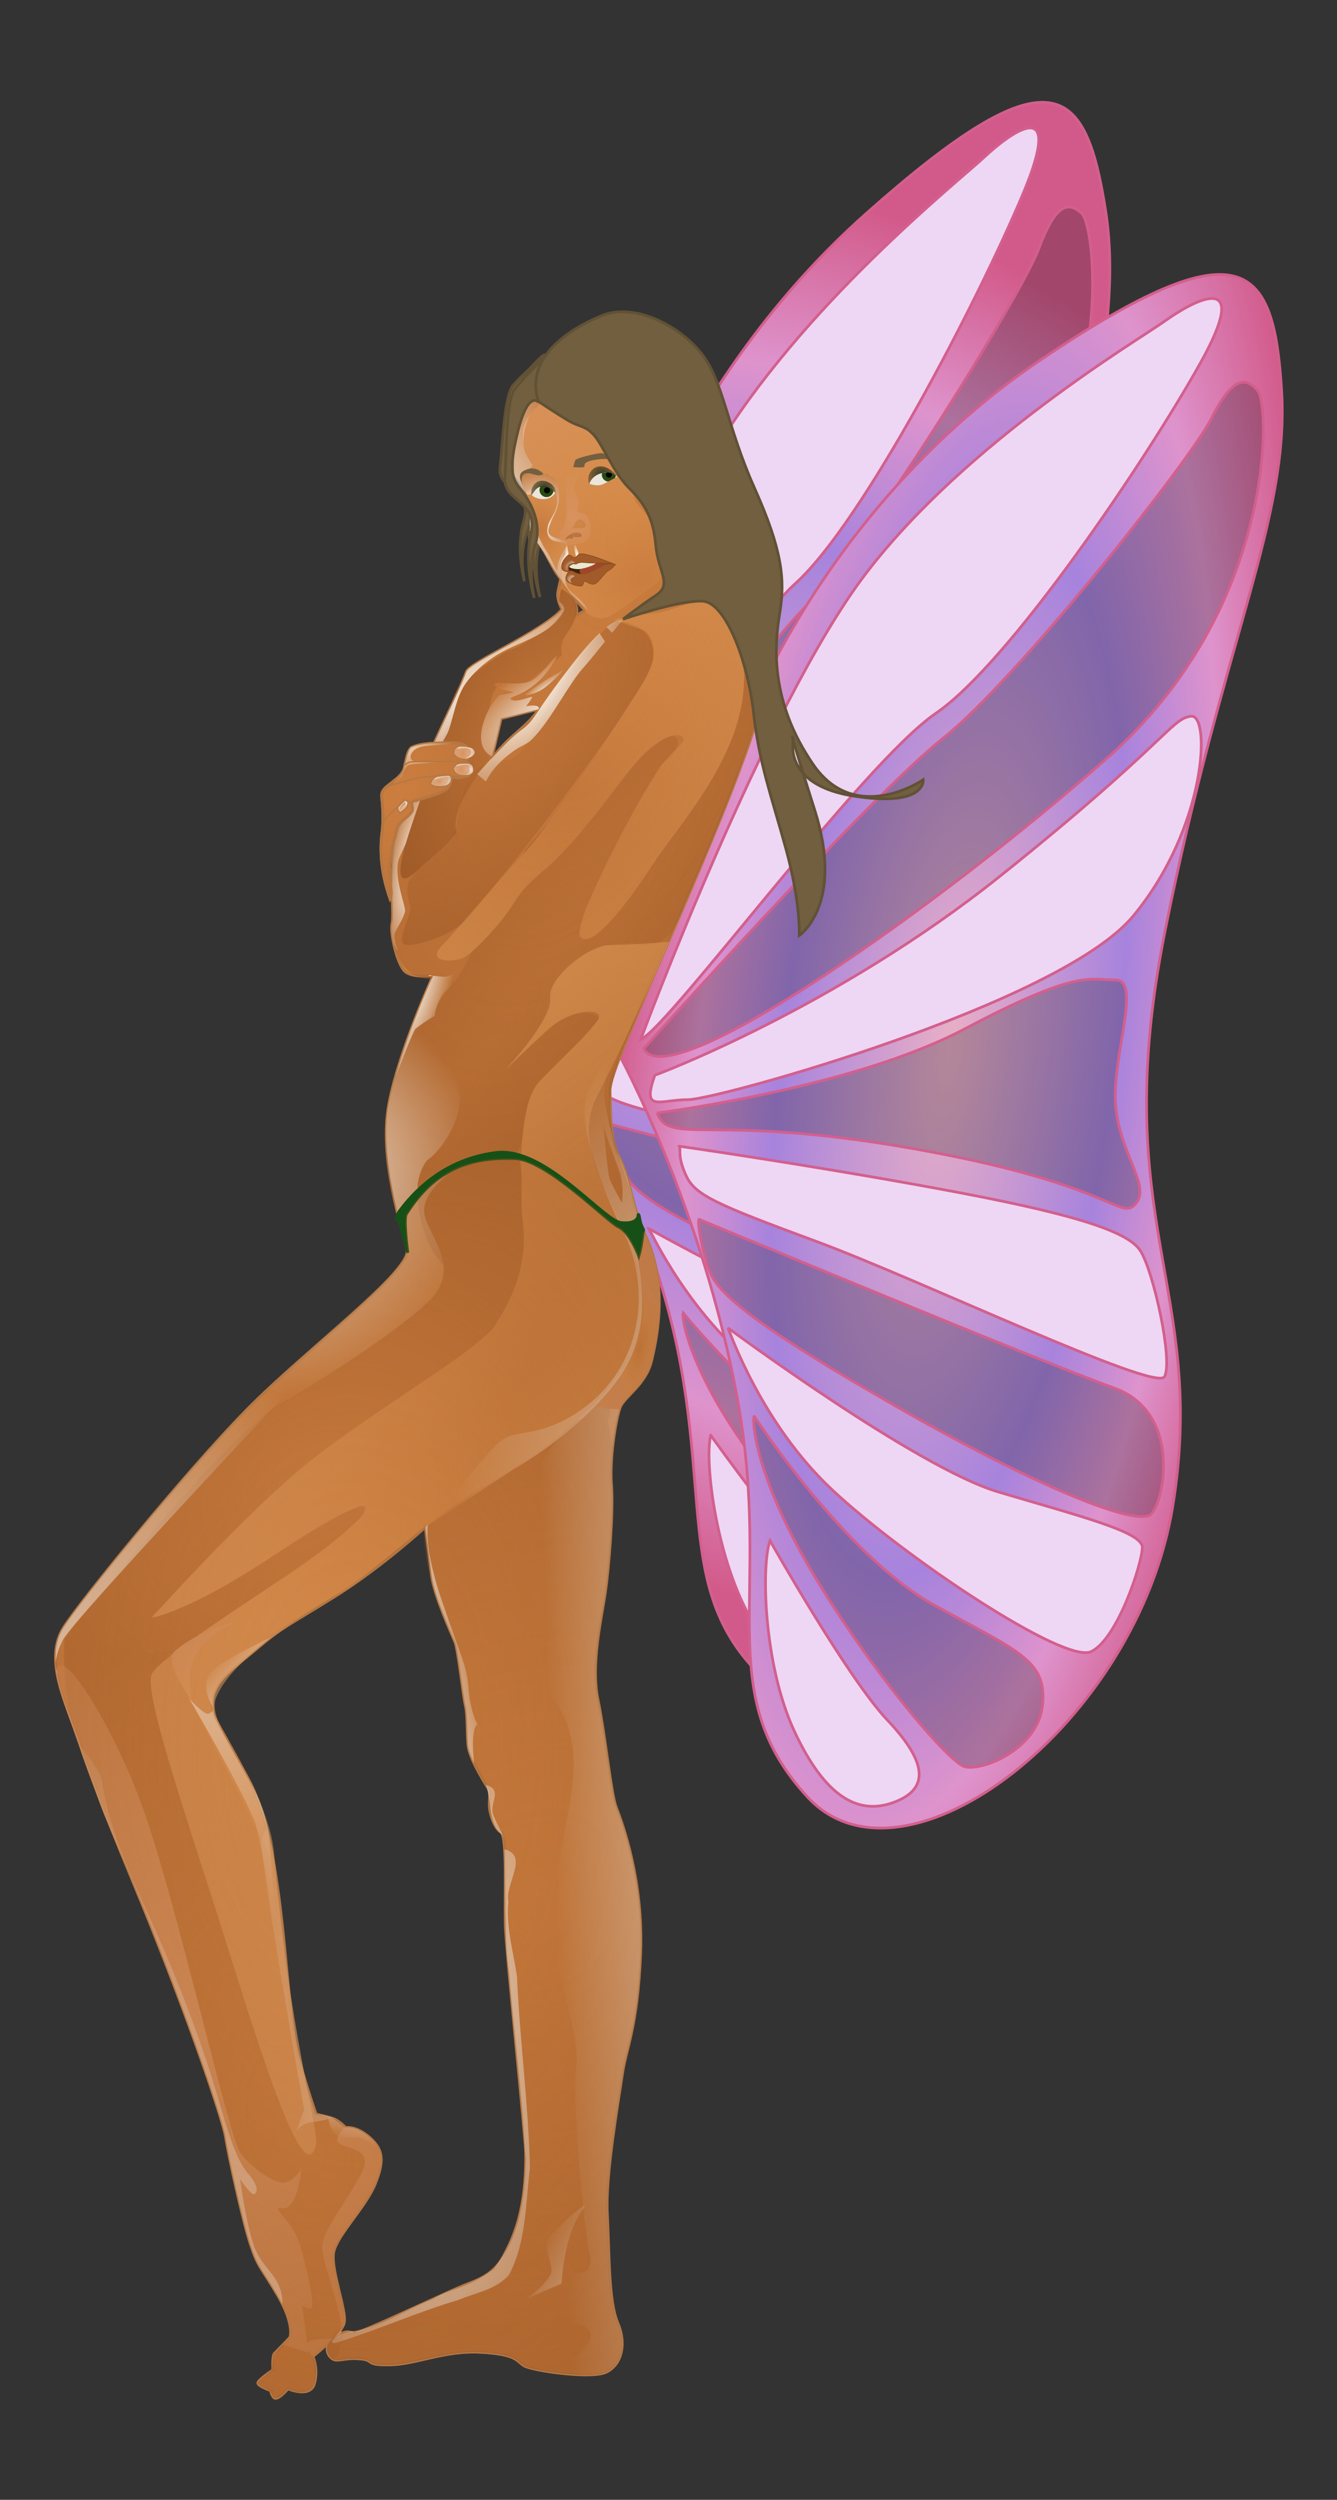 <?xml version="1.0" encoding="UTF-8"?>
<svg version="1.0" viewBox="0 0 378.7 707.97" xmlns="http://www.w3.org/2000/svg" xmlns:xlink="http://www.w3.org/1999/xlink">
<rect x="0" y="0" width="378.7" height="707.97" fill="#333333" stroke="none"/>
<defs>
<radialGradient id="j" cx="595.26" cy="300.24" r="1.344" gradientTransform="matrix(-2.022 -1.244 3.832 -6.231 653.45 2911.9)" gradientUnits="userSpaceOnUse" xlink:href="#a"/>
<radialGradient id="e" cx="541.85" cy="372.4" r="14.312" gradientTransform="matrix(1.925 -.163 .103 1.273 -537.83 -4.043)" gradientUnits="userSpaceOnUse" xlink:href="#a"/>
<radialGradient id="f" cx="559.18" cy="378.4" r="3.987" gradientTransform="matrix(2.184 .023 -.024 2.299 -653.85 -504.39)" gradientUnits="userSpaceOnUse" xlink:href="#d"/>
<radialGradient id="g" cx="559.18" cy="378.4" r="3.987" gradientTransform="matrix(2.534 -6.8646e-5 2.4647e-5 .91 -857.54 34.225)" gradientUnits="userSpaceOnUse" xlink:href="#a"/>
<radialGradient id="k" cx="541.85" cy="372.4" r="14.312" gradientTransform="matrix(.851 -1.058 .725 .544 -199.36 772.51)" gradientUnits="userSpaceOnUse" xlink:href="#a"/>
<radialGradient id="l" cx="541.85" cy="372.4" r="14.312" gradientTransform="matrix(1.899 -.356 .231 1.256 -578.59 113.08)" gradientUnits="userSpaceOnUse" xlink:href="#a"/>
<radialGradient id="m" cx="536.76" cy="392.26" r="1.822" gradientTransform="matrix(.715 .66 -4.035 4.365 1735.6 -1674.7)" gradientUnits="userSpaceOnUse" xlink:href="#d"/>
<radialGradient id="n" cx="536.89" cy="392.09" r="1.822" gradientTransform="matrix(.667 .745 -4.279 3.828 1856.6 -1508.8)" gradientUnits="userSpaceOnUse" xlink:href="#a"/>
<radialGradient id="o" cx="524.52" cy="739.31" r="109.92" gradientTransform="matrix(3.74 -.085 .139 6.098 -1543.8 -3731)" gradientUnits="userSpaceOnUse" xlink:href="#b"/>
<radialGradient id="p" cx="428.59" cy="353.69" r="7.712" gradientTransform="matrix(1.453 -1.211 .429 .515 -186.03 688.14)" gradientUnits="userSpaceOnUse" xlink:href="#a"/>
<radialGradient id="q" cx="595.26" cy="300.24" r="1.344" gradientTransform="matrix(-2.022 -1.244 3.832 -6.231 650.46 2911.9)" gradientUnits="userSpaceOnUse" xlink:href="#a"/>
<radialGradient id="r" cx="399.04" cy="309.66" r="2.05" gradientTransform="matrix(-.117 -1.275 1.659 -.153 132.57 865.64)" gradientUnits="userSpaceOnUse" xlink:href="#a"/>
<radialGradient id="s" cx="398.42" cy="305.92" r="2.91" gradientTransform="matrix(-.12 -.993 1.44 -.175 207.11 753.85)" gradientUnits="userSpaceOnUse" xlink:href="#a"/>
<radialGradient id="t" cx="599.73" cy="284.78" r="11.394" gradientTransform="matrix(1.176 -.048 .07 1.725 -125.62 -175.68)" gradientUnits="userSpaceOnUse" xlink:href="#d"/>
<radialGradient id="u" cx="601.19" cy="289" r="2.519" gradientTransform="matrix(14.22 -1.407 1.721 17.391 -8445.1 -3891.1)" gradientUnits="userSpaceOnUse" xlink:href="#b"/>
<radialGradient id="v" cx="588.15" cy="275.96" r="4.314" gradientTransform="matrix(1.895 -1.835 1.278 1.32 -879.02 991.3)" gradientUnits="userSpaceOnUse" xlink:href="#i"/>
<radialGradient id="w" cx="587.88" cy="287.07" r="7.627" gradientTransform="matrix(2.036 .091 -.114 2.541 -578.32 -494.92)" gradientUnits="userSpaceOnUse" xlink:href="#a"/>
<linearGradient id="i">
<stop stop-color="#343922" offset="0"/>
<stop stop-color="#343922" stop-opacity="0" offset="1"/>
</linearGradient>
<radialGradient id="x" cx="609.87" cy="271.34" r="5.272" gradientTransform="matrix(1 -1.543 1.707 1.106 -463.23 912.17)" gradientUnits="userSpaceOnUse" xlink:href="#i"/>
<radialGradient id="y" cx="583.14" cy="354.06" r="26.934" gradientTransform="matrix(.755 .656 -1.44 1.659 653.64 -620.09)" gradientUnits="userSpaceOnUse" xlink:href="#a"/>
<radialGradient id="z" cx="587.05" cy="361.59" r="14.378" gradientTransform="matrix(2.924 -1.564 .62 1.16 -1344.9 854.15)" gradientUnits="userSpaceOnUse" xlink:href="#a"/>
<radialGradient id="aa" cx="550.99" cy="382.59" r="4.11" gradientTransform="matrix(1.358 -.254 .113 .824 -240.99 207.5)" gradientUnits="userSpaceOnUse" xlink:href="#d"/>
<radialGradient id="ab" cx="541.85" cy="372.4" r="14.312" gradientTransform="matrix(1.871 .02 -.023 1.277 -461.18 -112.04)" gradientUnits="userSpaceOnUse" xlink:href="#a"/>
<radialGradient id="ac" cx="558.71" cy="372.29" r="3.363" gradientTransform="matrix(2.704 9.2791e-5 -0 3.828 -951.75 -1052.7)" gradientUnits="userSpaceOnUse" xlink:href="#d"/>
<radialGradient id="ad" cx="558.71" cy="372.29" r="3.363" gradientTransform="matrix(2.095 3.3243e-5 -5.1547e-5 1.953 -610.65 -354.68)" gradientUnits="userSpaceOnUse" xlink:href="#a"/>
<radialGradient id="ae" cx="550.99" cy="382.59" r="4.11" gradientTransform="matrix(1.59 -.254 .132 .824 -375.32 207.5)" gradientUnits="userSpaceOnUse" xlink:href="#a"/>
<radialGradient id="af" cx="537.94" cy="364.68" r="14.312" gradientTransform="matrix(1.442 -.161 .142 1.269 -292.47 -11.075)" gradientUnits="userSpaceOnUse" xlink:href="#a"/>
<radialGradient id="ag" cx="510.81" cy="388.17" r="16.537" gradientTransform="matrix(7.326 4.214 -5.932 10.313 -904.45 -5769)" gradientUnits="userSpaceOnUse" xlink:href="#b"/>
<radialGradient id="ah" cx="539.83" cy="414.35" r="8.052" gradientTransform="matrix(1.234 .194 -.734 4.664 178.88 -1624.2)" gradientUnits="userSpaceOnUse" xlink:href="#a"/>
<radialGradient id="ai" cx="598.27" cy="384.52" r="49.287" gradientTransform="matrix(3.642 .163 -.228 5.114 -1492.8 -1679.3)" gradientUnits="userSpaceOnUse" xlink:href="#c"/>
<radialGradient id="aj" cx="563.57" cy="376.06" r="46.259" gradientTransform="matrix(2.034 1.785 -3.146 3.585 599.72 -1983.9)" gradientUnits="userSpaceOnUse" xlink:href="#b"/>
<radialGradient id="ak" cx="567.05" cy="344.93" r="24.457" gradientTransform="matrix(1.659 -1.429 .715 .83 -620.48 873.21)" gradientUnits="userSpaceOnUse" xlink:href="#a"/>
<radialGradient id="al" cx="586.09" cy="362" r="32.107" gradientTransform="matrix(1.658 .864 -1.363 2.616 105.22 -1087.9)" gradientUnits="userSpaceOnUse" xlink:href="#b"/>
<radialGradient id="am" cx="536.37" cy="465.34" r="13.25" gradientTransform="matrix(-.965 3.188 -.923 -.28 1488.4 -1121.7)" gradientUnits="userSpaceOnUse" xlink:href="#a"/>
<linearGradient id="bd" x1="422.73" x2="390.22" y1="927.62" y2="909.69" gradientTransform="translate(200)" gradientUnits="userSpaceOnUse" xlink:href="#a"/>
<radialGradient id="an" cx="546.91" cy="849.64" r="36.474" gradientTransform="matrix(2.119 -.022 .06 5.758 -662.91 -4030.8)" gradientUnits="userSpaceOnUse" xlink:href="#a"/>
<linearGradient id="be" x1="544.16" x2="564.75" y1="700.66" y2="696.77" gradientUnits="userSpaceOnUse" xlink:href="#a"/>
<linearGradient id="bf" x1="669.85" x2="592.68" y1="791.7" y2="794.41" gradientUnits="userSpaceOnUse" xlink:href="#a"/>
<radialGradient id="ao" cx="489.43" cy="537.12" r="35.31" gradientTransform="matrix(.549 2.09 -2.263 .594 1432.1 -811.4)" gradientUnits="userSpaceOnUse" xlink:href="#a"/>
<radialGradient id="ap" cx="570.69" cy="506.56" r="40.216" gradientTransform="matrix(-1.464 -4.758 3.105 -.956 -44.508 3862.9)" gradientUnits="userSpaceOnUse" xlink:href="#a"/>
<linearGradient id="bg" x1="309.83" x2="441.71" y1="1123.8" y2="691.26" gradientUnits="userSpaceOnUse" xlink:href="#a"/>
<linearGradient id="bh" x1="474.91" x2="445.21" y1="763.25" y2="705.64" gradientTransform="translate(-7.765 -2.301)" gradientUnits="userSpaceOnUse" xlink:href="#c"/>
<linearGradient id="bi" x1="489" x2="468.79" y1="721.83" y2="702.62" gradientUnits="userSpaceOnUse" xlink:href="#a"/>
<linearGradient id="bj" x1="396.5" x2="500.54" y1="664.66" y2="789.77" gradientUnits="userSpaceOnUse" xlink:href="#a"/>
<linearGradient id="bk" x1="592.03" x2="476.06" y1="846.03" y2="848.54" gradientUnits="userSpaceOnUse" xlink:href="#a"/>
<linearGradient id="bl" x1="521.27" x2="515.71" y1="856.02" y2="877.3" gradientUnits="userSpaceOnUse" xlink:href="#a"/>
<linearGradient id="a">
<stop stop-color="#fcfbf6" offset="0"/>
<stop stop-color="#fcfbf6" stop-opacity="0" offset="1"/>
</linearGradient>
<linearGradient id="bm" x1="365.5" x2="501.72" y1="686.7" y2="615.75" gradientUnits="userSpaceOnUse" xlink:href="#a"/>
<radialGradient id="aq" cx="469.21" cy="583.38" r="90.79" gradientTransform="matrix(1.591 .657 -1.857 4.496 919.32 -2332.8)" gradientUnits="userSpaceOnUse" xlink:href="#c"/>
<linearGradient id="d">
<stop stop-color="#d8925f" offset="0"/>
<stop stop-color="#d8925f" stop-opacity="0" offset="1"/>
</linearGradient>
<radialGradient id="ar" cx="462.78" cy="837.36" r="42.437" gradientTransform="matrix(5.415 -.153 .189 6.692 -2201.4 -4695.4)" gradientUnits="userSpaceOnUse" xlink:href="#d"/>
<radialGradient id="as" cx="435.07" cy="583.28" r="90.79" gradientTransform="matrix(.08 .017 -.049 .233 617.05 445.6)" gradientUnits="userSpaceOnUse" xlink:href="#c"/>
<radialGradient id="at" cx="504.8" cy="632.93" r="92.62" gradientTransform="matrix(3.122 -2.32 1.455 1.958 -1992.1 564.72)" gradientUnits="userSpaceOnUse" xlink:href="#b"/>
<radialGradient id="au" cx="547.42" cy="568.98" r="92.62" gradientTransform="matrix(6.237 -7.526 1.072 .888 -3469.9 4111.1)" gradientUnits="userSpaceOnUse" xlink:href="#b"/>
<radialGradient id="av" cx="467.9" cy="721.11" r="92.62" gradientTransform="matrix(3.754 -1.018 1.905 7.027 -2630.7 -3714.3)" gradientUnits="userSpaceOnUse" xlink:href="#b"/>
<radialGradient id="aw" cx="467.9" cy="721.11" r="92.62" gradientTransform="matrix(6.82 .304 -1.002 7.259 -1882.3 -4585.5)" gradientUnits="userSpaceOnUse" xlink:href="#b"/>
<radialGradient id="ax" cx="377.16" cy="292.11" r="13.905" gradientTransform="matrix(2.829 -.408 1.024 7.096 -794.93 -1608.5)" gradientUnits="userSpaceOnUse" xlink:href="#a"/>
<radialGradient id="ay" cx="603.53" cy="257.67" r="25.764" gradientTransform="matrix(-2.957 1.809 -1.827 -2.986 2877.7 -14.073)" gradientUnits="userSpaceOnUse" xlink:href="#c"/>
<linearGradient id="c">
<stop stop-color="#f2ab5f" stop-opacity=".039" offset="0"/>
<stop stop-color="#d8925f" offset="1"/>
</linearGradient>
<radialGradient id="az" cx="588.3" cy="291.15" r="9.703" gradientTransform="matrix(2.057 -.42 .583 2.854 -791.87 -292.57)" gradientUnits="userSpaceOnUse" xlink:href="#c"/>
<linearGradient id="b">
<stop stop-color="#995524" stop-opacity=".039" offset="0"/>
<stop stop-color="#995524" offset="1"/>
</linearGradient>
<radialGradient id="ba" cx="601.51" cy="499.55" r="92.62" gradientTransform="matrix(1.606 -5.458 2.248 .661 -1471.6 3242.6)" gradientUnits="userSpaceOnUse" xlink:href="#b"/>
<radialGradient id="bb" cx="532.57" cy="410.31" r="121.53" gradientTransform="matrix(.992 .124 -.395 3.148 166.12 -947.58)" gradientUnits="userSpaceOnUse" xlink:href="#h"/>
<linearGradient id="h">
<stop stop-color="#e9afc6" offset="0"/>
<stop stop-color="#a783dd" offset=".5"/>
<stop stop-color="#de93cc" offset=".75"/>
<stop stop-color="#d25a8a" offset="1"/>
</linearGradient>
<radialGradient id="bc" cx="482.28" cy="357.05" r="109.05" gradientTransform="matrix(1.552 -1.453 1.834 1.96 -921.23 358.05)" gradientUnits="userSpaceOnUse" xlink:href="#h"/>
</defs>
<g transform="translate(-39.22 -69.808)">
<g transform="matrix(.778 0 0 .778 -106.09 48.315)">
<path d="m411.67 243.92s22.27-77.91 90.06-138.21c67.79-60.296 80.3-47.816 87.53-1.56 7.24 46.25-12.29 93.62-23.09 202.81-10.81 109.18 27.74 127.82 22.73 208.88-5 81.07-82.46 158.59-120.96 125.6s-19.56-71.67-38.85-140.51-55.36-120.84-55.36-120.84l37.94-136.17z" fill="url(#bc)" fill-rule="evenodd" stroke="#d35f8d" stroke-width="1px"/>
<path d="m381.69 374.6s33.03-128.27 64.71-181.76c31.67-53.48 89.52-99.391 98.61-107.92 9.08-8.521 30.18-24.573 14.03 13.691-16.15 38.259-57.95 119.07-82.69 141.41-24.74 22.33-84.04 127.26-94.66 134.58z" fill="#eed7f4" fill-rule="evenodd" stroke="#d35f8d" stroke-width="1px"/>
<path d="m383.1 377.74s71.66-103.14 96.63-128.95 79.4-114.92 85.18-130.51c5.77-15.59 10.39-17.91 15.7-12.98 5.32 4.94 13.98 78.92-41.32 141.98-55.31 63.06-145.74 146.9-156.19 130.46z" fill-opacity=".227" fill-rule="evenodd" stroke="#d35f8d" stroke-width="1px"/>
<path d="m388 386.83s62.13-33.81 117.18-91.1c55.04-57.29 55.79-66.4 62.87-68.28 7.08-1.87 9.42 39.51-13.76 75.69-23.17 36.18-143.17 89.24-153.51 90.78s-16.24 7.33-12.78-7.09z" fill="#eed7f4" fill-rule="evenodd" stroke="#d35f8d" stroke-width="1px"/>
<path d="m390.11 400.42s69.15-19.3 107.65-47.13c38.49-27.82 42.85-24.38 52.4-25.8 9.54-1.43 1.1 28.47 4.38 45.98s15.49 27.15 10.54 34.43c-4.95 7.29-8.65-6.07-82.26-8.2-73.62-2.12-86.79 12.11-92.71 0.72z" fill="#eed7f4" fill-rule="evenodd" stroke="#d35f8d" stroke-width="1px"/>
<path d="m399.21 411.34s45.17-0.18 93.74 1.58c48.57 1.77 69.87 5.14 75.34 11.69 5.46 6.55 15.77 38.56 13.13 44.68s-91.68-22.34-129.58-30.61c-37.9-8.26-45.37-10.42-49.24-17.21-3.87-6.78-2.44-8.64-3.39-10.13z" fill="#eed7f4" fill-rule="evenodd" stroke="#d35f8d" stroke-width="1px"/>
<path d="m408.91 436.9s129.09 33.95 154.6 39.15c25.5 5.2 22.22 38.42 17.9 43.97-4.31 5.55-41.49-3.64-94.37-25.21-52.88-21.58-68.36-31.55-72.31-39.14-3.95-7.6-6.61-18.65-5.82-18.77z" fill-opacity=".227" fill-rule="evenodd" stroke="#d35f8d" stroke-width="1px"/>
<path d="m423.02 474.89s72.46 40.75 102.74 45.24 53.09 6.82 53.63 12.47c0.53 5.64-5.6 34.38-14.69 40.64-9.08 6.26-70.92-24.62-98.68-45.03s-42.05-51.83-43-53.32z" fill="#eed7f4" fill-rule="evenodd" stroke="#d35f8d" stroke-width="1px"/>
<path d="m435.64 505.74s37.2 45.78 70.97 58.97c31.84 12.44 42.49 14.13 42.44 30.5-0.06 16.37-19.17 27.4-25.69 26.74-6.52-0.67-41.16-33.96-64.43-66.5-23.27-32.53-24.24-51.21-23.29-49.71z" fill-opacity=".227" fill-rule="evenodd" stroke="#d35f8d" stroke-width="1px"/>
<path d="m445.52 550.09s32.6 45.87 48.38 59.06c15.78 13.2 17.5 22.76 5.23 29.5-12.26 6.73-24.81 2.06-38.25-20.49-13.45-22.54-17.7-58.73-15.36-68.07z" fill="#eed7f4" fill-rule="evenodd" stroke="#d35f8d" stroke-width="1px"/>
<path d="m462.45 281.62s29.7-73.54 103.24-123.04c73.53-49.5 84.85-35.36 87.68 11.31s-21.22 90.51-42.43 196.58c-21.21 106.06 15.56 130.11 2.83 209.3-12.73 79.2-97.58 144.25-132.94 106.07-35.35-38.19-12.73-73.54-25.45-144.25-12.73-70.71-43.84-127.28-43.84-127.28l50.91-128.69z" fill="url(#bb)" fill-rule="evenodd" stroke="#d35f8d" stroke-width="1px"/>
<path d="m420.02 406.07s45.26-121.63 82.03-169.71 98.99-84.85 108.89-91.92 32.53-19.8 12.73 15.55c-19.8 35.36-69.3 108.9-96.17 127.28-26.87 18.39-96.16 113.14-107.48 118.8z" fill="#eed7f4" fill-rule="evenodd" stroke="#d35f8d" stroke-width="1px"/>
<path d="m421.13 409.37s81.49-91.16 108.92-112.95c27.43-21.78 90.35-101.65 97.61-116.17s12.11-16.14 16.95-10.49 6.45 79.87-54.86 133.92c-61.32 54.06-159.74 123.44-168.62 105.69z" fill-opacity=".23" fill-rule="evenodd" stroke="#d35f8d" stroke-width="1px"/>
<path d="m425.17 419.05s65.34-24.2 125.85-72.61c60.51-48.4 62.12-57.28 69.38-58.09 7.26-0.8 5.65 40.34-20.97 72.61-26.63 32.27-151.67 66.97-162.16 66.97s-16.94 4.84-12.1-8.88z" fill="#eed7f4" fill-rule="evenodd" stroke="#d35f8d" stroke-width="1px"/>
<path d="m425.97 432.77s71-8.88 112.14-30.66c41.15-21.78 45.18-17.75 54.86-17.75s-1.61 28.24 0 45.99c1.62 17.74 12.91 29.04 7.26 35.49-5.64 6.46-8.06-7.26-81.48-20.17-73.42-12.9-87.94-0.8-92.78-12.9z" fill-opacity=".227" fill-rule="evenodd" stroke="#d35f8d" stroke-width="1px"/>
<path d="m434.04 444.87s45.18 6.45 93.59 15.33c48.4 8.87 69.38 15.32 74.22 22.59 4.84 7.26 12.1 40.33 8.87 45.98s-89.55-35.5-126.66-49.21c-37.11-13.72-44.37-16.94-47.6-24.2-3.23-7.27-1.61-8.88-2.42-10.49z" fill="#eed7f4" fill-rule="evenodd" stroke="#d35f8d" stroke-width="1px"/>
<path d="m441.3 471.49s125.86 52.44 150.87 61.31c25.01 8.88 18.55 41.15 13.71 45.99s-41.14-9.68-91.97-38.72c-50.83-29.05-65.35-41.15-68.58-49.22-3.22-8.06-4.84-19.36-4.03-19.36z" fill-opacity=".227" fill-rule="evenodd" stroke="#d35f8d" stroke-width="1px"/>
<path d="m451.79 511.02s68.57 50.83 98.42 59.7c29.85 8.88 52.44 14.52 52.44 20.17s-8.87 33.08-18.55 37.92-68.58-34.69-94.39-58.89c-25.82-24.21-37.11-57.28-37.92-58.9z" fill="#eed7f4" fill-rule="evenodd" stroke="#d35f8d" stroke-width="1px"/>
<path d="m461.47 543.29s32.84 50.61 65.35 68.58c30.66 16.94 41.14 20.17 39.53 36.3-1.61 16.14-21.78 24.21-28.24 22.59-6.45-1.61-37.91-39.53-58.08-75.03s-19.37-54.05-18.56-52.44z" fill-opacity=".227" fill-rule="evenodd" stroke="#d35f8d" stroke-width="1px"/>
<path d="m467.12 588.47s28.23 50.02 42.76 65.35c14.52 15.33 15.32 25.01 2.42 29.85-12.91 4.84-25.01-1.61-36.31-25.82-11.29-24.2-12.1-60.5-8.87-69.38z" fill="#eed7f4" fill-rule="evenodd" stroke="#d35f8d" stroke-width="1px"/>
<g transform="translate(-203.65 -70.711)">
<path d="m586.49 243.2s-3.64-3.53-6.86 10.99c-3.21 14.51-1.64 17.79 1.11 21.03 2.75 3.25 8.89 11.83 6.14 20.92s0.17 19.56 0.17 19.56-4.15-12.24-1.76-24.03c2.38-11.79-10.36-11.2-9.98-19.93 0.38-8.74-0.39-28.54 2.77-32.86 4.02-5.51 9.24-10.75 10.41-11.37 1.17-0.63-1.77 12.67-2 15.69z" fill="#725f3f" fill-rule="evenodd" stroke="#615135" stroke-width="1.006px"/>
<path d="m621.31 214.44c-1.55 0.03-3.16 0.25-4.84 0.65-26.89 6.44-33.54 29.73-36.38 32.57-0.6 0.6-1.01 2-1.28 3.81-1.91 5.15-1.28 20.79-0.97 24.12 0.34 3.54 4.72 5.72 5.22 7.07 0.51 1.34-1.32 7.09 2.22 11.46 0.79 0.98 1.53 2.06 2.22 3.16 0.03 0.05 0.06 0.11 0.09 0.16 0.28 0.51 0.57 1 0.88 1.47 0.05 0.08 0.1 0.17 0.15 0.25 1.89 3.26 3.41 6.52 4.72 8.28 0.39 0.51 0.81 1.12 1.22 1.72-0.15 0.62-0.56 2.25-1.03 4.59-0.57 2.84 1.53 6.44 1.53 6.44-7.76 8.33-33.61 19.22-34.84 22.72-3.08 8.76-24.23 49.81-26.13 62.68-1.89 12.88-0.21 25.59-0.97 29-0.75 3.41 1.91 14.95 4.76 17.41 2.84 2.46 10.21 1.53 10.21 1.53s-12.3 26.87-16.09 46.56c-3.79 19.7 4.73 45.27 6.62 53.03 1.9 7.77-36.75 36.38-58.53 58.54-21.78 22.15-60.71 69.75-66.65 79.34-7.86 12.69 2.84 30.73 6.87 44.53 0.84 2.86 7.81 22.04 17.75 46 19.89 47.92 33.52 88.44 34.47 94.69s6.25 30.7 9.09 39.22c2.85 8.52 3.6 7.77 9.85 18.37 6.25 10.61 4.53 15.35 4.53 15.35s-4.71 4.92-5.66 5.87c-0.94 0.95-0.59 6.03-0.59 6.03s-5.47 3.62-5.47 4.75c0 1.14 4.91 2.85 4.91 2.85s-0.58 0.38 0.75 2.28c1.32 1.89 5.31-3.03 5.31-3.03s8.14 3.58 9.66-1.91c1.51-5.49-0.57-9.84-0.57-9.84s3.02-2.4 5.97-5.22c0.42-0.61 1.01-1.21 1.81-1.78 1.75-1.84 3.21-3.7 3.6-5.13 1.14-4.17-4.95-19.5-3.81-25.75 1.13-6.25 11.74-16.48 15.15-25s2.86-12.52-2.06-16.87c-4.92-4.36-8.72-3.6-8.72-3.6s-2.29-2.46-4.37-3.22c-2.09-0.75-6.44-1.68-6.44-1.68 0.19 0.19-0.95-2.11-6.25-19.91s-4.33-75.74-18.16-101.69c-13.82-25.94-13.03-21.79-13.28-27.47-0.37-8.34 7.6-13.05 16.5-20.62 8.9-7.58 10.8-7.96 27.84-18.56 17.05-10.61 33.13-25.38 33.13-25.38s1.33 10.21 2.28 17.6c0.95 7.38 7.4 21.4 8.53 24.24 1.14 2.85 3.03 20.07 3.78 23.1 0.76 3.03 0.56 9.48 0.94 14.22 0.38 4.73 5.68 13.26 7 15.34 1.33 2.08 0.78 3.79 0.78 6.63s1.7 8.32 4.16 9.84 1.31 23.49 1.69 34.28c0.38 10.8 7.32 76.46 7.4 82.56 0.27 20.56-4.37 30.5-7.97 37.32-3.59 6.81-9.07 8.73-14 10.62-4.92 1.9-29.74 13.63-36.56 16.28s-4.67-0.87-10.22 2.25c-0.34 0.19-0.65 0.4-0.94 0.6-0.57 0.61-1.19 1.19-1.81 1.78-2.16 3.16 0.46 6.53 2.57 6.53 2.65 0 4.54-0.94 9.28-0.38 4.73 0.57 0.93 2.29 10.4 2.1s19.71-5.32 32.97-4.57c13.26 0.76 12.88 3.24 15.72 4.94 2.84 1.71 24.41 4.94 29.91 2.28 5.49-2.65 7.56-10.04 4.15-18-3.41-7.95-3.02-25.95-3.78-39.78-0.76-13.82 4.18-41.47 5.5-50.75 1.33-9.28 5.49-16.86 6.63-43.56 1.13-26.7-6.6-47.76-8.91-53.59-1.8-4.55-3.97-26.31-6.63-39.19-2.65-12.88 1.34-29.57 2.66-38.66 1.33-9.09 3.04-29.71 2.28-39.56s1.71-24.43 3.22-28.22c1.52-3.79 9.26-8.16 11.34-16.69 5-20.43 3.03-35.6-3.03-47.53-3.14-6.19-4.9-19.49-8.5-26.31-3.59-6.82-3.21-14.02-3.59-25-0.29-8.27 35.85-83.04 50.88-126.66 4.92-14.29 7.57-25.24 5.93-29.4-6.63-16.86-20.07-31.04-21.78-36.35-1.7-5.3 2.64-21.23 4.16-35.81 1.42-13.67-7.14-52.81-30.38-52.34zm-22.69 100.87 4.79 5.22-3.63 2c1.56-1.53 0.05-5.09-1.16-7.22zm-12 41.16c-5.18 7.41-9.52 8.3-17.18 17.94l3.44-14.5 13.74-3.44z" fill="#cd7f40" fill-rule="evenodd" stroke="#b67742" stroke-width="1px"/>
<path d="m621.31 214.44c-19.42 1.71-35.32 17.4-41.53 35.34-0.19 0.27-0.4 0.55-0.59 0.88-2.36 4.04-1.68 21.4-1.35 24.93 0.29 3.05 3.59 5.1 4.82 6.47 0.16 0.56 0.33 1.11 0.5 1.66-0.06 2.21-0.83 6.75 2.12 10.4 3.47 4.3 5.94 10.35 7.94 13.13 2.57 8.3 1.69 16.81-8.31 20.81-12.9 6.41-27.61 13.28-31 28.88-8.61 21.23-22.74 42.04-20.6 66.03-0.36 12.32-1.9 30.69 14.19 31.94-4.44 11.56-10.57 24-13.47 36.71-4.32 15.9-3.82 33.12 1.13 48.72 9.4-13.96 27.19-25.38 44.5-21.56 14.62 4.38 23.9 17.74 36.93 24.6 2.41 0.61 7.86-0.62 5.41-4.13-3.14-13.33-10.3-25.83-9.41-39.91 0.6-14.55 8.96-27.34 13.69-40.84 15.36-36.85 33.61-72.93 43.16-111.84 1.06-17.64-15.33-28.84-21.44-43.69-3.02-15.18 5.86-29.82 3.38-45.16-1.52-15.87-7.51-34.3-22.57-42.03-2.38-0.94-4.94-1.42-7.5-1.34zm-36.59 74.5c0.33 1.1 0.65 2.21 0.97 3.31-0.05-0.07-0.21-0.26-0.25-0.31-0.39-0.49-0.6-1.65-0.72-3zm1.9 67.53c-4.24 4.26-20.27 24.92-15.15 8.47 0.98-8.03 9.59-6.33 15.15-8.47z" fill="url(#ba)" fill-rule="evenodd"/>
<path d="m588.25 275.09c-0.4 0.01-0.82 0.05-1.28 0.16-2.57 2.02-8.62 0.95-3.28 6.94-3.53-0.17 1.43 40.18 0.03 0.06 1.22 2.9 2.1 5.89 1.47 9.28 1.6 2.24 2.47 5.05 4.09 7.28 1.78 2.67 2.47 5.02 4.1 7.47-0.12-2.13 0.55-4.69 1.78-6.5 0.37-0.77 0.92-1.89 1.34-2.34-0.37-1.87-1.53-1.4-4.16-2.13s-3.14-3.37-2.34-6 3.87-5.39 3.22-9.87c-0.29-1.95-0.72-1.86-0.84-1.78-0.19-0.38-1.35-2.61-4.13-2.57z" fill="url(#az)"/>
<path d="m587.06 244.88c-0.34 1.38-3.37 2.98-4.18 5-3.33 4.88-2.5 11.51 0.56 16.31 1.58 1.5 0.51 3.08-1.41 3.12 0.05 1.94 2.27 1.22 3.56 1.94 2.25 0.44 2.97-1.26 4.97 0.37 2.39 0.83 3.56 3.15 3.44 5.57 0.41 3.84-1.12 7.48-2.84 10.81-1.56 2.26-1.41 5.97 1.9 6.28 1.54 0.52 4.51 0.6 3.66 2.91-1.44 4.75-1.83 8.66-1.5 11.9 3.29 4.44 7.62 10.32 7.62 10.79 0 0.38 1.37 1.97 3.38 2.9 0.05 0.02 0.1 0.05 0.16 0.06 1.19 0.37 2.28 0.57 3.12 0.63 0.68-0.03 1.38-0.2 2.09-0.5 0.04-0.02 0.09-0.01 0.13-0.03 0.46-0.23 0.9-0.47 1.34-0.69 5.33-3.01 16.22-11.45 16.56-11.72 13.67-15.9-11.23-27.5-8.15-32.41-2.88-2.84-5.52-5.93-7.53-9.46-2.6-4.06-4.43-8.66-7.63-12.32-2.48-2.9-6.56-3.12-9.56-5.25-3.28-1.99-6.5-4.09-9.69-6.21zm9.06 52.68c-0.05 0.05-0.15 0.17-0.34 0.38 0.13-0.05 0.31-0.25 0.38-0.35l0.03-0.03c-0.01 0-0.04-0.02-0.07 0z" fill="url(#ay)" fill-rule="evenodd"/>
<path d="m585.48 242.9s-3.42-3.47-7.57 9.75c-4.15 13.21-2.8 16.33-0.26 19.49 2.54 3.17 8.13 11.47 4.79 19.7s-1.09 18.07-1.09 18.07-3.37-11.56-0.21-22.3c3.15-10.75-9.64-10.97-8.69-19.01 0.95-8.05 1.46-26.39 4.9-30.19 4.38-4.85 9.93-9.37 11.15-9.88 1.21-0.51-2.6 11.6-3.02 14.37z" fill="#725f3f" fill-rule="evenodd" stroke="#615135" stroke-width=".97px"/>
<path d="m585.19 244.5c-2.72 1.07-4.4 3.83-6 6.16-1.78 4.29-1.5 9.09-1.7 13.64 0.03 3.98-0.02 7.99 0.47 11.94 0.79 2.92 4.04 3.84 5.76 5.98-0.02 3.52-1.24 7.27 0.35 10.67 1.68 2.86 3.93 5.38 5.48 8.34 2.5 4.55 5.53 8.78 8.56 13 1.83 2.33 4.34 4.02 6.2 6.33-0.84-2.94-3.99-4.71-5.94-6.93-1.94-1.66-3.11-5.32-1.05-6.96 1.6 0.29-0.31-0.72-0.52-1.77 1.16-0.44 4.58-0.51 2.03-1.83-1.72-0.66-4.93 3.25-3.72 0.08 0.5-1.76 2.93-2.62 2.02-4.62 0.05-2.95-1.25-0.22-1.96 1.24-1.22 1.81-1.93 4.37-1.81 6.5-1.62-2.46-2.28-4.8-4.07-7.47-1.61-2.23-2.48-5.02-4.09-7.26 1.41-7.56-4.71-13.15-5.35-20.05 0.17-2.83 6.32-1.82 3.73-5.05-3.26-4.99-3.55-8.28-0.44-17 0.67-1.76 3.83-3.27 3.63-4.44-0.47-0.3-1.02-0.49-1.58-0.5z" fill="url(#ax)" fill-rule="evenodd"/>
<path d="m608.84 608.38c-14.25 15.41-31.22 24.65-31.22 24.65l-32.37 21.25s-0.32 0.28-0.47 0.41c-0.15 7.11 1.07 14.91 4.31 23.69 0.01 0 0 0.02 0 0.03 2.27 7.18 6.12 15.59 6.97 17.71 1.14 2.85 3.03 20.07 3.78 23.1 0.76 3.03 0.56 9.48 0.94 14.22 0.38 4.73 5.68 13.26 7 15.34 1.33 2.08 0.78 3.79 0.78 6.63s1.7 8.32 4.16 9.84 1.31 23.49 1.69 34.28c0.38 10.8 7.32 76.46 7.4 82.56 0.27 20.56-4.37 30.5-7.97 37.32-3.59 6.81-9.07 8.73-14 10.62-4.92 1.9-29.74 13.63-36.56 16.28s-4.67-0.87-10.22 2.25c-0.34 0.19-0.65 0.4-0.94 0.6-0.57 0.61-1.19 1.19-1.81 1.78-2.16 3.16 0.46 6.53 2.57 6.53 2.65 0 4.54-0.94 9.28-0.38 4.73 0.57 0.93 2.29 10.4 2.1s19.71-5.32 32.97-4.57c13.26 0.76 12.88 3.24 15.72 4.94 2.84 1.71 24.41 4.94 29.91 2.28 5.49-2.65 7.56-10.04 4.15-18-3.41-7.95-3.02-25.95-3.78-39.78-0.76-13.82 4.18-41.47 5.5-50.75 1.33-9.28 5.49-16.86 6.63-43.56 1.13-26.7-6.6-47.76-8.91-53.59-1.8-4.55-3.97-26.31-6.63-39.19-2.65-12.88 1.34-29.57 2.66-38.66 1.33-9.09 3.04-29.71 2.28-39.56-0.32-4.17-0.05-9.16 0.47-13.84-0.64-3.08-1.28-6.19-1.91-9.35 2.27-4.83 0.35-6.23-2.78-7.18z" fill="url(#aw)" fill-rule="evenodd"/>
<path d="m413.94 694.94c-0.66 9.56 0.38 19.46 2.22 28.82 14.92 44.32 35.11 86.65 49.84 131.05 8.39 21.16 9.31 44.38 17.48 65.6 4.37 9.38 13.44 17.69 12.52 28.75-7.12 4.39-4.65 12.71-11.72 16.65 4.64 1.59 6.59 9.34 10.97 2.1 9.09 5.4 11.86-6.17 9.61-12.17 9.41-5.58 13.82-15.49 8.49-25.74-5.5-11.66 3.67-21.35 10.07-30.1 7.74-8.28 7.36-26.21-6.47-27.14-6.37-3.87-14.65-4.29-14.49-14.11-8.11-22.57-6.86-46.95-10.56-70.38-0.19-11.09-6.14-20.44-10.98-30.05-9.04-18.51-19.9-36.18-27.72-55.25 0.19-4.51-6.89-2.4-10.18-3.81-9.7-1.41-19.39-2.81-29.08-4.22zm98.18 254.22c-6.32 3.28 1.6 12.84 1.95 3.46 0.71-3.31 3.59-7.47-1.95-3.46z" fill="url(#av)" fill-rule="evenodd"/>
<path d="m660.5 324.56c-5.98 4.48 3.21 14.38 0.78 21.71-0.78 25.05-17.68 45.07-31.66 64.42-6.55 9.97-13.14 20.37-22.44 28.03-10.53 5.46-3.48-10.81-1.08-14.94 7.61-16.58 15.77-33.08 26.09-48.16 6.4-3.08 7.22-13.7-1.38-7.5-11.9 8.37-18.58 21.86-28.33 32.37-6.14 7.98-13.95 14.39-21.11 21.34-5.95 8.18-11.58 16.69-19.43 23.23-3.27 9.16-11.14 15.11-14.92 24.03-9.24 5.54-10.92 17.43-13.78 27.28-3.05 13.22-2.34 27.14 1.18 40.18 5.03 3.15 10.65-8.29 16.6-10.01 7.95-5.11 17.42-10.23 27.11-8.05 5.4-6.96 1.38-20.95 10.02-28.09 6.82-7.14 14.85-13.33 20.35-21.65-9.15-6.12-18.56 4.44-24.94 10.26-3.02 2.75-13.24 13.15-5.5 4.51 8.65-7.79 11.94-18.66 15.28-29.07 6.58-8.94 17.64-13.67 28.66-12.57 12.41 2.99 15.43-8.59 19-17.6 10.68-24.57 21.04-49.42 28.32-75.23 1.06-7.96-1.76-20.4-8.82-24.49zm-70.38 73.32c-2.78 3-10.1 11.44-9.18 11.31 3.35-3.51 6.26-7.44 9.18-11.31z" fill="url(#au)" fill-rule="evenodd"/>
<path d="m573.34 517.94c-11.76-0.12-23.22 6.8-31.37 14.87 1.23 9.18 3.06 19.16 9.87 25.94 1.35 10.68-9.43 16.69-16.46 22.56-14.54 10.74-29.79 20.58-45.44 29.5-20.49 16.26-36.83 36.94-53.78 56.69-7.3 9.21-15.6 17.78-22.22 27.44l39.15 5.68c21.49-16.83 46.18-29.35 66.44-47.78 4.33-2.54 5.44-8.85-0.91-5.12-22.63 10.72-41.63 28.04-65.18 37.06-3.42 1.4-11.22 4.35-4.85-0.84 23.23-24.96 46.73-50.28 75.57-68.91 15.08-10.85 31.57-19.93 45.28-32.56 8.34-11.43 13.3-25.75 11.31-40-1.63-7.62 1.49-18.64-2.37-24.03-1.69-0.32-3.36-0.49-5.04-0.5z" fill="url(#at)" fill-rule="evenodd"/>
<path d="m617.44 546.28c5.76 12.79 10.25 26.22 4.9 40.78-3.4 9.27-11.32 18.92-21.53 28.03h1.25c1.74-1.59 3.48-3.28 5.19-5.06 0.4 0.17 0.77 0.31 1.09 0.41 2.53 0.72 5.61 0.86 7.63 0.87h0.03c0.1-0.3 0.19-0.55 0.28-0.78 1.52-3.79 9.26-8.16 11.34-16.69 4.98-20.36 3.05-35.49-2.96-47.4-0.39 3.23-0.79 6.34-1.66 9.22 0 0-2.29-6.3-5.56-9.38z" fill="url(#as)" fill-rule="evenodd"/>
<path d="m413.15 704.69c-2.38-0.02-1.43 0.23-2.16 0.69-2.05 1.44 8.85 30.34 16.4 51.15 2.87 7.43 6.59 15.16 10.67 25 19.89 47.92 33.52 88.44 34.47 94.69s6.25 30.7 9.09 39.22c2.85 8.52 3.6 7.77 9.85 18.37 6.25 10.61 4.53 15.35 4.53 15.35s-1.41 1.46-2.56 2.65l9.31 2.94-0.16-1.19c0.44 1 1.19 2.2 2.1 3.47-0.19-0.56-0.35-0.87-0.35-0.87s3.02-2.4 5.97-5.22c0.42-0.61 1.01-1.21 1.81-1.78 1.75-1.84 3.21-3.7 3.6-5.13 1.14-4.17-4.95-19.5-3.81-25.75 1.13-6.25 11.74-16.48 15.15-25s2.86-12.52-2.06-16.87c-4.92-4.36-8.72-3.6-8.72-3.6s-0.14-0.13-0.22-0.22c-1.69 1.74-3.36 3.89-2.75 5.32 1.15 2.67 12.5 1.72 9.44 9.76-3.06 8.03-15.04 22.11-15.04 28.61 0 6.51 10.28 31.18 6.07 32.71-4.04 1.47-10.73 0.11-11.47 2.48l-1.9-13.97s1.46 1.19 3.21 1.19c1.76 0-1.14-13.73-4.06-23.38-2.92-9.64-11.71-13.74-6.15-13.15 5.55 0.58 6.71-14.32 6.71-14.32s-2.33 4.1-5.84 4.97c-3.51 0.88-12.28-5.26-16.37-10.81-4.1-5.55-23.65-92.95-35.63-125.97-10.11-27.86-25.16-51.24-29.13-51.34z" fill="url(#ar)" fill-rule="evenodd"/>
<path d="m634.09 441.16s-14.61 1.21-21.9 1.22c-7.3 0-22.69 12.14-21.47 19.43 1.21 7.3-17.03 26.75-17.03 26.75s8.52-8.48 16.62-15.78c8.11-7.29 20.68-7.71 17.85-3.25-2.84 4.46-11.78 12.56-21.1 22.28-9.32 9.73-6.87 41.35-6.06 55.53 0.81 14.19-4.86 24.34-10.12 33.25-5.27 8.92-50.03 34.45-72.32 53.5s-52.94 53.13-52.94 53.13 13.49-1.9 46.35-23.88c36.86-24.64 41.78-20.19 14.03 0.72-11.78 8.88-55.54 35.94-60.16 43.32-3.14 5.01 7.66 38.08 21.44 80.81s33.41 111.21 38.22 90.75c1.07-4.55-10.17-43.73-15.28-105.72-2.02-24.41-25.14-46.28-21.19-56.69 6.7-17.65 45.68-38.44 47.91-39.91 8.91-5.87 27.99-24.71 52.09-38.78 24.12-14.08 46.83-33.13 53.31-50.78 12.52-34.05-28.64-62.06-14.59-89.56 14.25-27.88 26.34-56.34 26.34-56.34z" fill="url(#aq)" fill-rule="evenodd"/>
<path d="m491.97 601.75c-0.57-0.03-1.19 0.06-1.88 0.28-3.55 3.28-6.95 6.52-10 9.63-21.78 22.15-60.71 69.75-66.65 79.34-2.34 3.78-3.01 8.05-2.72 12.53 0.11-2.05 0.82-4.78 2.69-8.37 3.74-7.19 82.53-90.88 82.53-90.88s-1.35-2.38-3.97-2.53zm-81 104.47c0.03 0.25 0.08 0.5 0.12 0.75l0.6 0.84c-0.28-0.41-0.54-0.93-0.72-1.59z" fill="url(#bm)" fill-rule="evenodd"/>
<path d="m513.22 876.06c1.44 0.58 4.31 0.28 7.19 0.28 2.87 0 7.75 4.04 7.75 4.04l-0.19-0.5c-0.7-1.19-1.67-2.33-2.97-3.47-4.92-4.36-8.72-3.6-8.72-3.6s-2.59-1.91-4.37-3.22c-3.61-2.64-1.39 4.12 1.31 6.47z" fill="url(#bl)" fill-rule="evenodd"/>
<path d="m487.47 764.06c-0.52 0.68-1.24 1.92-1.88 4.16-1.15 4.03 15.53 98.06 15.53 98.06l-2.78 7.97c0.61-1.01 1.78-2.23 3.94-3.09 7.44-1.19 12.74-1.98 3.19-3.25-0.27-0.04-0.95-2.11-6.25-19.91-4.3-14.42-4.48-55.18-11.75-83.94zm10.81 110.35c-0.53 0.93-0.59 1.65-0.59 1.65l0.59-1.65z" fill="url(#bk)" fill-rule="evenodd"/>
<path d="m459.12 716.44c0-0.29 16.67 28.48 23.6 43.72 2.87 6.32 8.9 47.15 8.9 47.15l-3.37-42.13c-2.17-10.24-3.56-12.26-7.19-18.87-11.7-21.29-12.83-22.32-13.12-25.19-0.62 0.6-1.3 1.07-1.91 1.07-1.72 0-6.91-5.75-6.91-5.75z" fill="url(#bj)" fill-rule="evenodd"/>
<path d="m489 694.34c-7.78 3.72-19.62 9.76-22.09 13.19-3.26 4.5-0.01 10.51 0.9 12-0.01-0.23-0.02-0.41-0.03-0.69-0.37-8.34 7.6-13.05 16.5-20.62 1.82-1.55 3.3-2.78 4.72-3.88z" fill="url(#bi)" fill-rule="evenodd"/>
<path d="m453.96 699.48c-4.07 3.78 5.18 16.26 6.09 17.75-0.01-0.24-0.02-0.41-0.03-0.69-0.37-8.34-3.15-17.74 15.41-27.59 2.08-1.11-13.68 3.3-21.47 10.53z" fill="url(#bh)" fill-rule="evenodd"/>
<path d="m419.91 734.22c0.13 0.44 0.28 0.88 0.4 1.31 0.84 2.86 7.81 22.04 17.75 46 19.89 47.92 33.52 88.44 34.47 94.69s6.25 30.7 9.09 39.22c2.85 8.52 3.6 7.77 9.85 18.37 0.68 1.17 1.27 2.23 1.78 3.25 0.05-0.87-0.01-1.84-0.19-2.9-1.44-8.63-7.75-10.08-10.62-19.57-2.88-9.49-4.6-23-4.6-23s3.73 5.47 4.88 5.47 2.6-2.32-2-7.5c-4.6-5.17-7.79-16.95-11.81-30.47-4.03-13.51-12.07-37.1-26.16-67.59s-14.39-41.13-15.25-45.16c-0.58-2.7-4.63-8.59-7.59-12.12z" fill="url(#bg)" fill-rule="evenodd"/>
<path d="m617.25 470.28c-0.86 1.79-1.89 3.88-2.81 5.72-2.02 4.03-6.33 11.49-10.06 20.41-3.74 8.91 2.28 28.18 13.21 50.9s5.66 52.15-19.53 66.75c-13.83 8.02-20.11 4.04-26.15 9.5-4.95 4.47-20.45 24.23-28.1 32 0.51-0.45 1.44-1.28 1.44-1.28l32.37-21.25s22.14-12.07 37.1-31.62c14.95-19.56 8.05-41.16 7.19-49.79-0.44-4.36 1.13-5.12 2.03-6.78-2.75-6.64-4.51-18.52-7.85-24.84-1.42-2.7-2.21-5.47-2.68-8.5-1.17-3.52-2.11-7.31-2.72-12.22-1.26-10.07 3.75-22.79 6.56-29zm-7.19 36.84c0.29 3.42 4.26 12.82 5.97 17.94s0.84 11.1 0.85 11.1c0 0-3.68-6.26-4.54-8.82-0.85-2.56-2.28-20.22-2.28-20.22z" fill="url(#ap)" fill-rule="evenodd"/>
<path d="m555.47 457.69c-4.35 1.53-8.04 3.16-11.22 4.81-3.94 9.57-9.83 25.01-12.25 37.59-3.79 19.7 4.73 45.27 6.62 53.03 1.68 6.88-28.37 30.06-50.4 50.66l8.56 3.19s45.85-27.68 52.94-38.75c7.09-11.08-4.88-22.16-4.88-29.25s8.85-13.06 8.85-13.06-7.75 2.88-10.19 5.09-0.2-8.63 3.12-10.84c3.33-2.22 12.4-13.3 11.07-24.38-1.33-11.07-3.55-14.61 0-18.59 3.54-3.99-2.22-19.5-2.22-19.5z" fill="url(#ao)" fill-rule="evenodd" stroke-width="1px"/>
<path d="m607.25 610.03c-3.71 3.85-7.55 7.29-11.19 10.25-11.49 8.48-17.1 30.8-15.87 55.03 1.14 14.8 8.25 37 10.53 40.13s8.25 9.39 8.53 24.18c0.28 14.8-6.83 37.01-5.13 44.69-7.8 20.67 6.66 47.72 6.26 64.31-2.28 12.81 3.13 65.15 4.84 71.13s-5.99 8.53-7.13 3.13c-1.13-5.41-0.84-11.66-0.84-11.66s-3.69-0.87-8.81 6.25c-5.12 7.11-4.84 21.64-0.28 27.91 4.55 6.26 9.65-3.7 15.34 0 5.69 3.69-2.28 9.93-5.12 12.78-1.06 1.05-2.29 2.61-3.44 4.15 6.52 0.71 13.43 0.88 16.22-0.47 5.49-2.65 7.56-10.04 4.15-18-3.41-7.95-3.02-25.95-3.78-39.78-0.76-13.82 4.18-41.47 5.5-50.75 1.33-9.28 5.49-16.86 6.63-43.56 1.13-26.7-6.6-47.76-8.91-53.59-1.8-4.55-3.97-26.31-6.63-39.19-2.65-12.88 1.34-29.57 2.66-38.66 1.33-9.09 3.04-29.71 2.28-39.56-0.71-9.26 1.42-22.72 2.94-27.44-2.01-0.01-5.11-0.15-7.66-0.87-0.32-0.1-0.69-0.24-1.09-0.41z" fill="url(#bf)" fill-rule="evenodd"/>
<path d="m546.19 653.28-0.94 1s1.33 10.21 2.28 17.6c0.95 7.38 7.4 21.4 8.53 24.24 1.14 2.85 3.03 20.07 3.78 23.1 0.76 3.03 0.56 9.48 0.94 14.22 0.15 1.89 1.1 4.36 2.25 6.81-0.23-2.35-0.41-4.82-0.41-7.03 0-6.82 1.63-7.13 1.63-7.13s-2.6-4.56-3.25-13-1.93-9.4-9.72-32.12c-5.21-15.21-5.48-23.72-5.09-27.69z" fill="url(#be)" fill-rule="evenodd"/>
<path d="m567.34 748.06c2.36 5.83 0.26 13.63 5.97 18.13 2.83 4.74-3.18-5.77-3.55-8.15-0.6-4.23 3.52-8.25-2.42-9.98zm6.78 23.47c0.56 14.87-0.38 29.79 1.59 44.59 1.88 22.63 4.79 45.2 6.12 67.86-0.08 14.02-2.34 29.13-11.52 40.23-6.36 5.59-15.13 7.04-22.4 11.11-9.54 3.93-18.59 9.38-28.57 12.05-4.16-1.79-13 6.26-4.38 3.07 14.23-4.48 27.9-10.6 42.22-14.83 6.28-2.66 13.97-3.8 18.56-9.2 6.32-11.9 6.01-25.9 7.63-38.98-0.56-23.23-3.7-46.31-4.72-69.52-1.28-9.09-4.09-18.05-3.12-27.35-1.43-6.27 7.68-16.71-1.41-19.03z" fill="url(#an)" fill-rule="evenodd"/>
<path d="m602.33 903.06c-6.79 9.05-7.44 26.5-7.44 26.5l-12.6 5.5s6.46-4.53 8.73-9.05c1.13-2.26-2.59-9.21-1.38-12.08s17.94-17.87 12.69-10.87z" fill="url(#bd)" fill-rule="evenodd"/>
<path d="m560 450s-5.16 3.88-7.75 3.88c-2.59-0.01-5.5-0.63-5.5-0.63l-0.34 0.41c0.99-0.06 1.68-0.13 1.68-0.13s-8.55 18.64-13.59 36.25c0.2 0.62 5.26-13.73 7.06-16.84 2.26-1.94 7.13-4.85 7.13-4.85s0.65-6.13 4.53-9.68c3.88-3.56 6.78-8.41 6.78-8.41z" fill="url(#am)" fill-rule="evenodd"/>
<path d="m573.03 517.75c-0.56 0.01-1.1 0.03-1.65 0.09-14.99 1.8-26.77 9.55-35.57 21.32-2.45 4.05-0.09 3.46-0.09 3.46l3.19 11.76s-1.81-13.32-0.35-14.35c9.03-14.12 20.67-20.79 39.6-19.91 11.46 0.54 33.26 22.94 37.46 24.88 4.21 1.94 7.37 10.66 7.37 10.66 0.88-2.9 1.27-6.03 1.67-9.28 0.45-0.15-0.46-1.15-0.94-2.76-0.49-1.6-0.54-3.79-1-3.06 0 0 0.34 3.46-6.13 2.82-6.26-0.63-26.16-25.82-43.56-25.63z" fill="#165016" fill-rule="evenodd" stroke="#165016" stroke-width="1px"/>
<path d="m594.75 312.75s-1.23 3.44-0.25 5.16 1.22 2.68 1.22 2.68-4.65 6.17-6.13 6.91c-1.47 0.74-11.07 6.85-13.28 7.34-2.21 0.5-13.51 8.13-16.22 11.82-2.7 3.68-18.16 45.91-21.84 58.43-3.68 12.53-2.7 17.23 5.66 8.63 0 0 7.59-6.41 9.31-8.38 1.72-1.96 3.44-3.9 3.44-3.9s-2.21-5.18 3.93-15.25 8.35-11.53 8.35-11.53-0.18-0.59-0.41-1.57c-1.51-1.03-3.36-3.23-2.91-7.78 0.33-3.24 1.5-6.35 2.82-8.81 1-5.05 1.71-6.8 2.97-8-0.48-0.29-0.8-0.62-0.85-0.97-0.2-1.42 6.74 0.32 11.56-0.78 1.81-1.24 4.47-3.29 6.97-5.25 0.02-0.02 0.02-0.04 0.03-0.06 1.99-2.29 3.43-4.28 4.19-4.28-0.32 0.6-0.64 1.19-0.97 1.75 0.88-0.7 2.66-2.1 2.66-2.1s-0.76-2.95 0.47-5.65c1.23-2.71 4.41-5.41 4.91-10.57 0.49-5.15-5.63-7.84-5.63-7.84z" fill="url(#al)" fill-rule="evenodd"/>
<path d="m586.13 244.48s-3.56-3.56-7.12 10.69c-3.56 14.24-2.08 17.51 0.59 20.77 2.67 3.27 8.61 11.88 5.64 20.78s-0.3 19.29-0.3 19.29-3.85-12.17-1.18-23.74c2.67-11.58-10.09-11.28-9.5-19.89 0.59-8.6 0.3-28.16 3.56-32.35 4.16-5.34 9.5-10.39 10.69-10.98 1.18-0.59-2.08 12.47-2.38 15.43z" fill="#725f3f" fill-rule="evenodd" stroke="#615135" stroke-width="1px"/>
<path d="m593.91 317.41c0.48 1.56 1.15 2.78 1.15 2.78-7.76 8.33-33.61 19.22-34.84 22.72-1.43 4.07-6.77 15.15-12.25 27.09h2.69s0.82-1.28 2.46-4.34c1.65-3.06 2.93-11.2 5.29-15.91 2.35-4.71 7.21-9.4 12.62-12.81 5.42-3.42 11.06-4.96 16.59-8.25 5.54-3.3 7.87-7.06 8.22-8.47 0.36-1.41-1.75-2.81-1.75-2.81h-0.18z" fill="url(#ak)" fill-rule="evenodd"/>
<path d="m615.61 324.53s14.05 0.5 12.5 13.79-63.34 90.59-69.1 95.9c-5.75 5.32-20.15 9.75-21.92 7.53-1.77-2.21 3.54-11.07 2.65-13.73-0.88-2.66-1.18-5.65-0.88-7.31 1.16-6.49 16.7-13.76 17.82-22.16 4.55-34.1 17.49-16.27 24.48-28.34 21.63-37.36 28.47-43.02 34.45-45.68z" fill="url(#aj)" fill-rule="evenodd"/>
<path d="m614.07 323.99c2.43-1.11 13.23-2.02 17.59-2.94 6.18-1.31 18.45-8.47 23.79 1.47 19.71 36.63-15.82 72.72-26.89 89.78-11.08 17.05-22.82 31.44-26.8 27.24-3.99-4.21 24.14-55.82 29.45-62.68 5.32-6.87 9.75-8.42 7.53-10.41-2.21-1.99-10.18 1.77-15.72 8.19-5.54 6.43-24.81 33-34.33 40.31s-10.85 11.96-13.73 15.95-10.63 12.4-14.4 15.28c-3.76 2.88-15.5 2.88-9.3-3.54 6.2-6.43 21.26-24.81 29.68-33.45 8.42-8.63 28.6-38.72 34.99-48.94 6.65-10.63 10.68-15.31 12.18-21.26 1.18-4.65-0.64-10.63-3.96-11.52s-10.08-3.48-10.08-3.48z" fill="url(#ai)" fill-rule="evenodd"/>
<path d="m543.53 389.25c-1.95 0.63-3.34 1.13-3.34 1.13 0-0.01 0.43 0.88 0.43 2.65 0.01 1.31-2.77 3.1-4.4 4.85-1.06 3.07-1.84 5.75-2.13 7.71-1.89 12.88-0.21 25.59-0.97 29-0.27 1.26-0.11 3.62 0.38 6.22 0.01 0.05 0.02 0.08 0.03 0.13 0.63 2.03 1.26 3.39 1.81 3.59 0 0-1.76-4.81-1.25-6.34s3.82-6.37 3.82-8.41-4.58-13.52-2.03-19.37c0.48-1.13 1.38-3.08 2.28-5 0.03-0.11 0.06-0.21 0.09-0.32 1.01-3.42 3-9.35 5.28-15.84z" fill="url(#ah)" fill-rule="evenodd"/>
<path d="m553.41 368.69c-4.43 0.27-9.07-0.07-13.22 1.75-1.65 1.68-1.72 4.26-2.38 6.42-0.23 2.44-1.95 4.22-3.86 5.58-1.68 1.61-4.46 2.8-4.62 5.4 0.46 4.44 0.71 8.93 0.18 13.38-1.12 8.21 0.17 16.61 2.93 24.37 1.04-2.06-0.08-4.6-0.03-6.84-0.87-6.65 1.1-13.17 2.82-19.51 1.25-2.41 4.09-3.48 5.34-5.87 0.39-1.52-1.31-3.54 1.2-3.54 3.64-1.4 7.67-1.9 10.99-4.04 1.27-0.66 2.25-3.89 1.84-3.88-0.15 2.88-3.77 2.74-5.86 2.39-3.16-0.61 0.74-3.96 2.61-3.33 2.27-0.92 3.91 0.73 6.48 0.45 1.03-0.01 5.15-1.48 2.44-0.96-1.78 0.4-5.52-0.8-4.14-3.07 1.01-1.59 4.83-0.75 4.84-1.18-0.99-0.64-2.49-0.89-0.59-1.54-0.48-0.4-5.52-0.54-4.32-3.21 0.4-2.01 4.01-1 4.05-1.48-1.96-1.29-4.45-1.28-6.7-1.29zm-15.63 21.15c2.27 0.79-0.33 3.37-1.56 4.04-1.3-0.65-0.49-2.07 0.34-2.83 0.46-0.42 0.81-0.79 1.22-1.21z" fill="#cd7f40" fill-rule="evenodd" stroke="#b67742" stroke-width="1px"/>
<path d="m553.41 368.69c-4.43 0.27-9.07-0.07-13.22 1.75-1.65 1.68-1.72 4.26-2.38 6.42-0.23 2.44-1.95 4.22-3.86 5.58-1.68 1.61-4.46 2.8-4.62 5.4 0.46 4.44 0.71 8.93 0.18 13.38-1.12 8.21 0.17 16.61 2.93 24.37 1.04-2.06-0.08-4.6-0.03-6.84-0.87-6.65 1.1-13.17 2.82-19.51 1.25-2.41 4.09-3.48 5.34-5.87 0.39-1.52-1.31-3.54 1.2-3.54 3.64-1.4 7.67-1.9 10.99-4.04 1.27-0.66 2.25-3.89 1.84-3.88-0.15 2.88-3.77 2.74-5.86 2.39-3.16-0.61 0.74-3.96 2.61-3.33 2.27-0.92 3.91 0.73 6.48 0.45 1.03-0.01 5.15-1.48 2.44-0.96-1.78 0.4-5.52-0.8-4.14-3.07 1.01-1.59 4.83-0.75 4.84-1.18-0.99-0.64-2.49-0.89-0.59-1.54-0.48-0.4-5.52-0.54-4.32-3.21 0.4-2.01 4.01-1 4.05-1.48-1.96-1.29-4.45-1.28-6.7-1.29zm-15.63 21.15c2.27 0.79-0.33 3.37-1.56 4.04-1.3-0.65-0.49-2.07 0.34-2.83 0.46-0.42 0.81-0.79 1.22-1.21z" fill="url(#ag)" fill-rule="evenodd" stroke="#b67742" stroke-width="1px"/>
<path d="m540.29 390.77s-1.94-1.04-2.46-0.99-2.55 2.5-2.83 2.5c-0.29 0-3.73 3.5-4.25 4.11s-1.23 3.26-1.23 3.26" fill="none" stroke="#b67742" stroke-width=".5"/>
<path d="m553.41 368.69c-1.82 0.03-3.52 0.19-4.6 0.19-2.88 0-7.07 0.67-8.62 1.56-1.55 0.88-2.21 6.85-3.1 8.84-0.66 1.49-4.05 3.73-6.09 5.6l-0.38 2.5c0.01-0.01 3.23-4.03 5-5.32 1.78-1.29 1.16-1.78 2.29-3.72 1.13-1.93 0.16-1.6 8.71-2.25 8.56-0.64 8.38-0.65 8.38-0.65s-9.19 0.15-12.91 0.15c-3.71 0-2.66-4.99 2.83-5.64 4.39-0.51 10.62-0.64 13.33-0.83-1.44-0.39-3.19-0.46-4.84-0.43z" fill="url(#af)" fill-rule="evenodd"/>
<path d="m547.38 383.68c0.48-1.82 1.53-2.39 2.97-2.58 1.43-0.19 3.53-0.38 3.53-0.38s0.96 0.28 0.67 1.62-1.15 1.81-2.39 2.01c-1.24 0.19-3.63 0.28-4.78-0.67z" fill="url(#ae)" fill-rule="evenodd"/>
<path d="m555.85 372.53c-0.02-1.58 1.04-2.58 2.7-2.42 1.67 0.16 3.96 0.16 4.58 1.61 0.63 1.45-1.87 2.91-3.74 2.75-1.88-0.17-3.34-1.13-3.54-1.94z" fill="url(#ad)" fill-rule="evenodd"/>
<path d="m555.85 372.53c-0.02-1.58 0.86-2.58 2.24-2.42s3.29 0.16 3.8 1.61c0.52 1.45-1.55 2.91-3.11 2.75-1.55-0.17-2.76-1.13-2.93-1.94z" fill="url(#ac)" fill-rule="evenodd"/>
<path d="m557.98 370.12c-0.58 0.08-0.91 0.41-1.21 0.85 2.57-0.4 4.33-0.32 5.96 0.22-0.5-0.51-1.3-0.75-2.17-0.88-0.15-0.02-0.3-0.04-0.44-0.06h-0.05c-0.73-0.06-1.4-0.08-2.09-0.13z" fill="url(#ab)" fill-rule="evenodd"/>
<path d="m547.38 383.68c0.41-1.82 1.31-2.39 2.53-2.58 1.23-0.19 3.02-0.38 3.02-0.38s0.82 0.28 0.58 1.62c-0.25 1.34-0.98 1.81-2.04 2.01-1.07 0.19-3.11 0.28-4.09-0.67z" fill="url(#aa)" fill-rule="evenodd"/>
<path d="m593.31 337.16c-1.23 0-4.2 5.19-8.4 8.4s-14.59 0.24-14.35 1.97c0.25 1.73 6.94 2.72 6.94 2.72s-3.48 1-4.72 1c-1.23 0-6.41 6.65-7.16 14.06-0.57 5.7 2.52 7.74 3.97 8.38l3.29-13.78 13.65-3.41c0.06-0.13 0.09-0.24 0.09-0.31 0-1.73-4.68-0.75-4.68-0.75s1.72-2.23 2.22-3.22c0.49-0.99-5.68 2.23-7.66 0.75s8.91-0.74 16.81-15.81z" fill="url(#z)" fill-rule="evenodd"/>
<path d="m616.22 324.12c-0.82 0.03-2.38 0.5-4.94 2.47l1.97 2.1c1.37-1.71 2.48-3.07 2.78-3.38l1-1s-0.24-0.2-0.81-0.19zm-7.53 4.72c-2.55 2.4-5.79 5.94-9.94 11.28-14.58 18.78-13.34 20.27-18.53 23.97-5.19 3.71-16.06 16.07-16.06 16.07l3.22 2.72s1.7-4.72 8.37-9.91 5.69-1.96 11.13-8.63c5.43-6.67 11.36-17.8 15.56-22.5 2.17-2.42 5.44-6.46 8.25-9.96l-2-3.04z" fill="url(#y)" fill-rule="evenodd"/>
<path d="m599.08 268.35s3.03 0.34 3.87 0c0.85-0.33-1.01-1.68 3.54-2.52 4.55-0.85 6.57-0.17 6.57-0.17s-2.19-2.36-3.7-2.36c-1.52 0-8.93 1.68-9.44 2.53-0.5 0.84-0.67 2.69-0.84 2.52z" fill="#725f3f" fill-rule="evenodd"/>
<path d="m616.47 211.84c-2.49 0.07-4.91 0.53-7.19 1.47-12.17 5.05-27.89 15.43-22.84 31.16 0 0 6.23 4.17 10.68 6.84 4.46 2.67 6.24 1.78 9.5 5.35 3.27 3.56 7.12 13.64 12.76 19.28 5.63 5.64 8.89 10.69 9.78 20.78s6.23 14.25 0 18.4c-6.24 4.16-11.88 8.6-11.88 8.6s20.78-7.13 29.1-6.53c8.31 0.59 16.32 21.99 18.4 40.69 2.08 18.69 6.53 30.25 11.88 49.84 5.34 19.59 4.75 31.16 4.75 31.16s16.6-11.26 5.62-45.69c-1.8-5.64-3.08-9.79-4.19-13.35-4.49-5.03-3.9-10.4-3.62-11.93-0.76-2.8 0.09-0.57 0.09-0.57s-0.04 0.3-0.09 0.57c0.44 1.63 1.53 5.23 3.62 11.93 3.11 3.49 8.65 6.75 18.44 8.28 26.42 4.16 25.25-5.93 25.25-5.93s-24.66 16.93-40.09-5.63c-15.44-22.55-14.24-42.44-12.16-54.9 2.08-12.47 0.9-23.17-9.19-45.72-10.09-22.56-11.3-38.88-19.31-48.97-6.51-8.2-18.51-15.41-29.31-15.13z" fill="#725f3f" fill-rule="evenodd" stroke="#615135" stroke-width="1px"/>
<path d="m588.3 270.88s-2.19-2.7-5.39-1.85c-3.2 0.84-3.2 2.19-3.2 3.03s1.35 4.21 1.35 4.21-1.52-4.04 0-5.22c1.51-1.18 4.04 0.33 5.39 0.33 1.34 0 2.19-0.67 1.85-0.5z" fill="#725f3f" fill-rule="evenodd"/>
<path d="m600.91 302.85c-0.74 0.01-1.33 0.02-1.81 0.07l-0.53 0.53s-1.67 1.81-1.44 2.75c0.41 1.63 3.18 1.84 5.22 1.43 1.44-0.28 4.28-2.85 5.88-4.37-1.97-0.27-5.06-0.43-7.32-0.41z" fill="#41220b" fill-rule="evenodd"/>
<path d="m605.24 303.07c-0.75 0.01-1.34 0.02-1.82 0.07l-0.53 0.53s-1.67 1.81-1.44 2.75c0.41 1.63 3.18 1.84 5.22 1.43 1.44-0.28 4.29-2.85 5.88-4.37-1.97-0.27-5.06-0.42-7.31-0.41z" fill="#a1462a" fill-rule="evenodd"/>
<path d="m605.5 303.09c-1.05 0.01-2.33-0.26-2.8-0.17-1.85 0.33-1.02 0.18-2.37 0.52-1.01 0.25-1.97 0.21-2.8 0.79-0.25 1.12 3.13 1.41 4.19 1.22 4.67-0.86 6.01-2.29 6.15-2.54 0.12-0.21-0.11 0.43-0.84 0.21-0.51 0-1.07-0.03-1.53-0.03z" fill="#e9e9d2" fill-rule="evenodd"/>
<path d="m614.51 303.86s-7.21-2.83-8.69-3.16c-1.52-0.34-3.64-1.18-4.82-0.51s-0.57 1.18-1.41 1.18c-0.85 0-1.52-1.52-2.53-0.84-1.01 0.67-3.83 4.89-0.91 5.73 2.92 0.83 0.34-0.96 1.71-2 2.03-1.54 1.5-0.1 2.63-0.78 1.19-0.72 2.77-0.33 4.65-0.23 2.09 0.12 8.02-0.06 9.37 0.61z" fill="#a15b2a" fill-rule="evenodd" stroke="#8c4914" stroke-width=".25"/>
<path d="m597.33 306.69s-1.96 2.43 0.07 3.61c2.02 1.18 3.53 1.35 4.54 1.35s0.68-1.69 1.35-1.69c0.68 0 1.85 1.18 3.37 1.01s4.04-4.38 5.22-4.88c1.18-0.51 2.5-2.16 2.5-2.16-1.18-0.61-3.17-0.37-4.52 0.3-1.35 0.68-4.87 2.75-6.74 3.04-3.53 0.54-4.44-2.25-5.79-0.58z" fill="#a15b2a" fill-rule="evenodd" stroke="#924e1a" stroke-width=".25"/>
<path d="m587.88 275.41c-0.24 0-0.47 0.04-0.69 0.09-1.67 0.39-2.23 1.79-3.1 2.84-0.02 0.16-0.04 0.27-0.06 0.22 0 0 1.23 1.47 4.28 1.47 3.06 0 4.16-2.22 4.16-2.22s-0.11-0.17-0.19-0.31c-1.14-1.24-2.85-2.14-4.4-2.09z" fill="#eae6dc" fill-rule="evenodd"/>
<path d="m609.28 268.12c-1.12-0.01-2.1 0.24-2.75 0.79-2.44 1.96-2.04 4.72-1.6 5.64 1.25-2.2 2.36-3.16 4.88-4.05 1.59-0.32 3.64 0.01 5.33 1.29-1.01-1.45-3.39-3.63-5.86-3.67z" fill="url(#x)" fill-rule="evenodd"/>
<path d="m605.04 274.4s0.73-3.05 4.77-3.9c4.03-0.86 5.25 1.46 5.25 1.46s-3.3 1.83-5.25 2.69c-1.96 0.85-4.77-0.12-4.77-0.25z" fill="#eae6dc" fill-rule="evenodd"/>
<path d="m587.72 275.22c-0.13 0-0.27 0.02-0.41 0.03-0.29 0.42-0.47 0.92-0.47 1.47 0 1.41 1.15 2.56 2.57 2.56 1.31 0 2.38-0.98 2.53-2.25-0.64-0.79-1.93-1.86-4.22-1.81z" fill="#284b12"/>
<path transform="matrix(.429 0 0 .429 422.52 158.13)" d="m391.97 276.72a2.565 2.565 0 1 1-5.13 0 2.565 2.565 0 1 1 5.13 0z"/>
<path d="m611.19 270.31c-0.42 0.02-0.87 0.08-1.38 0.19-0.07 0.02-0.14 0.04-0.22 0.06-0.03 0.18-0.06 0.38-0.06 0.56 0 1.33 1.02 2.4 2.31 2.54 1.18-0.6 1.96-1.02 2.5-1.32 0.15-0.27 0.24-0.58 0.28-0.9-0.52-0.51-1.57-1.21-3.43-1.13z" fill="#284b12"/>
<path d="m611.38 270.31c-0.23 0.2-0.38 0.49-0.38 0.81 0 0.61 0.49 1.1 1.09 1.1 0.61 0 1.1-0.49 1.1-1.1 0-0.21-0.05-0.42-0.16-0.59-0.46-0.14-1-0.23-1.65-0.22z"/>
<path d="m582.34 270.59c-0.47 0.03-0.9 0.18-1.28 0.47-0.87 0.68-0.96 2.6-0.69 3.86 0.46 0.89 0.96 2.16 2.04 3.37 0.11 0.47 0.84-0.05 1.68-0.01 0.53-0.73 2.11-2.85 2.88-3.03 3.72-0.89 5.19 1.98 5.41 2.41 0.12-0.08 0.55-0.17 0.84 1.78 0.65 4.48-2.42 7.24-3.22 9.87s-0.29 5.27 2.34 6 3.78 0.26 4.15 2.13c0.41-0.25 0.64-0.88 0.23-1.91-0.08-0.01-0.01-0.28-3.66-1.25-4.35-1.15-2.86-3.8-1.91-6.28 0.84-2.2 4-6.12 2.51-13.38-0.35-1.65-2.8-3.12-5.54-3.93l0.19 0.19c-0.18 0.12-0.89 0.5-1.87 0.5-1.01 0-2.68-0.86-4.1-0.79z" fill="url(#w)" fill-rule="evenodd"/>
<path d="m587.08 273.38c-2.13 0.38-3.58 2.8-3.18 5.22 0.99-1.05 1.51-2.69 3.3-3.12 1.79-0.42 4.18 0.79 5.47 2.33 0.15-3.25-3.5-4.81-5.59-4.43z" fill="url(#v)" fill-rule="evenodd"/>
<path d="m596.95 294.58c-0.89 0.56-0.72-0.58 1.08-1.71 1.8-1.14 3.95-0.68 4.12 0.11 0.31 1.36-2.63 0.72-3.1 0.83s0.22 0.39 0.06 0.53c-0.17 0.13-1.53-0.06-1.92-0.06-0.38 0-0.24 0.33-0.24 0.3z" fill="#82390c" fill-rule="evenodd"/>
<path d="m598.67 290.63s3.98 0.2 4.79-0.41c0.82-0.61-0.61-2.65-1.53-2.86-0.92-0.2-2.14 0.92-2.24 1.74-0.1 0.81-1.02 1.63-1.02 1.53z" fill="url(#u)" fill-rule="evenodd"/>
<path d="m596.81 271.69c-0.95 2.49 0.23 11.07-0.25 14.5-0.74 5.29-1.96 4.33-2.62 7.22-0.35 1.49 1.68 2.22 3.31 3.31v-0.06s3.04 0.23 5.44-0.91l0.12-0.06c0.38-0.22 0.63-0.39 0.91-0.57 0.01 0 0.02-0.02 0.03-0.03 0.42-0.32 0.77-0.69 1.06-1.15 0.01-0.01 0.03-0.02 0.03-0.03 0.04-0.07 0.06-0.15 0.1-0.22 0.16-0.36 0.31-0.82 0.47-1.28 0.07-0.42 0.11-0.88 0.09-1.38-0.31-6.32-2.74-5.5-4.38-6.22-1.63-0.71 1.12-3.57-0.71-5.72-5.93-8.03 19.09-22.35-3.6-7.4zm4.75 15.65c0.12-0.01 0.26 0.01 0.38 0.04 0.92 0.2 2.34 2.23 1.53 2.84-0.82 0.61-4.81 0.4-4.81 0.4 0 0.11 0.93-0.71 1.03-1.53 0.09-0.71 1.02-1.66 1.87-1.75z" fill="url(#t)" fill-rule="evenodd"/>
<path d="m597.14 305.97s-0.37-1.24 0.35-2.02 2.27-0.72 2.27-0.72-2.2-2.26-3.52-1.02c-1.94 1.83-1.07 4.19 0.9 3.76z" fill="url(#s)" fill-rule="evenodd"/>
<path d="m599.71 308.03s-1.46-1.21-2.56-0.08c-1.32 1.36 1.46 2.75 1.46 2.75s-0.92-1.06-0.42-1.66c0.49-0.59 1.62-1.01 1.52-1.01z" fill="url(#r)" fill-rule="evenodd"/>
<path d="m596.81 296.38c-0.18 0.66-0.06 0.81-0.4 0.93l-0.13 2.85c-0.1 0.35-1.59 1.85-1.74 3.49-0.09 1.04 0.31 1.74 0.31 1.74-0.76-2.74 2.55-5.24 2.55-5.24l-0.59-3.77z" fill="url(#q)"/>
<path d="m581.37 351.24s6.56-4.81 10.49-7l3.94-2.18s-5.25 5.68-8.31 7.43-6.12 2.19-6.12 1.75z" fill="url(#p)" fill-rule="evenodd"/>
<path d="m574.69 520.06c-16.91 0.06-27.67 6.73-36.13 19.97-1.46 1.03 0.35 14.35 0.35 14.35l-0.22-0.82c0.44 8.36-37.21 36.34-58.6 58.1-21.78 22.15-60.71 69.75-66.65 79.34-7.86 12.69 2.84 30.73 6.87 44.53 0.84 2.86 7.81 22.04 17.75 46 19.89 47.92 33.52 88.44 34.47 94.69s6.25 30.7 9.09 39.22c2.85 8.52 3.6 7.77 9.85 18.37 6.25 10.61 4.53 15.35 4.53 15.35s-4.71 4.92-5.66 5.87c-0.94 0.95-0.59 6.03-0.59 6.03s-5.47 3.62-5.47 4.75c0 1.14 4.91 2.85 4.91 2.85s-0.58 0.38 0.75 2.28c1.32 1.89 5.31-3.03 5.31-3.03s8.14 3.58 9.66-1.91c1.51-5.49-0.57-9.84-0.57-9.84s3.02-2.4 5.97-5.22c0.42-0.61 1.01-1.21 1.81-1.78 1.75-1.84 3.21-3.7 3.6-5.13 1.14-4.17-4.95-19.5-3.81-25.75 1.13-6.25 11.74-16.48 15.15-25s2.86-12.52-2.06-16.87c-4.92-4.36-8.72-3.6-8.72-3.6s-2.29-2.46-4.37-3.22c-2.09-0.75-6.44-1.68-6.44-1.68 0.19 0.19-0.95-2.11-6.25-19.91s-4.33-75.74-18.16-101.69c-13.82-25.94-13.03-21.79-13.28-27.47-0.37-8.34 7.6-13.05 16.5-20.62 8.9-7.58 10.8-7.96 27.84-18.56 17.05-10.61 33.13-25.38 33.13-25.38s1.33 10.21 2.28 17.6c0.95 7.38 7.4 21.4 8.53 24.24 1.14 2.85 3.03 20.07 3.78 23.1 0.76 3.03 0.56 9.48 0.94 14.22 0.38 4.73 5.68 13.26 7 15.34 1.33 2.08 0.78 3.79 0.78 6.63s1.7 8.32 4.16 9.84 1.31 23.49 1.69 34.28c0.38 10.8 7.32 76.46 7.4 82.56 0.27 20.56-4.37 30.5-7.97 37.32-3.59 6.81-9.07 8.73-14 10.62-4.92 1.9-29.74 13.63-36.56 16.28s-4.67-0.87-10.22 2.25c-0.34 0.19-0.65 0.4-0.94 0.6-0.57 0.61-1.19 1.19-1.81 1.78-2.16 3.16 0.46 6.53 2.57 6.53 2.65 0 4.54-0.94 9.28-0.38 4.73 0.57 0.93 2.29 10.4 2.1s19.71-5.32 32.97-4.57c13.26 0.76 12.88 3.24 15.72 4.94 2.84 1.71 24.41 4.94 29.91 2.28 5.49-2.65 7.56-10.04 4.15-18-3.41-7.95-3.02-25.95-3.78-39.78-0.76-13.82 4.18-41.47 5.5-50.75 1.33-9.28 5.49-16.86 6.63-43.56 1.13-26.7-6.6-47.76-8.91-53.59-1.8-4.55-3.97-26.31-6.63-39.19-2.65-12.88 1.34-29.57 2.66-38.66 1.33-9.09 3.04-29.71 2.28-39.56s1.71-24.43 3.22-28.22c1.52-3.79 9.26-8.16 11.34-16.69 4.98-20.36 3.05-35.49-2.96-47.4-0.39 3.23-0.79 6.34-1.66 9.22 0 0-3.17-8.72-7.38-10.66-4.2-1.94-26-24.34-37.46-24.88-1.19-0.05-2.35-0.06-3.47-0.06z" fill="url(#o)" fill-rule="evenodd"/>
<path d="m535.57 392.17 2.23-2.31s1.23-0.02 0.85 1.28c-0.38 1.33-1.51 2.03-2.44 2.75-0.13 0.09-0.96-0.76-0.64-1.72z" fill="url(#n)" fill-rule="evenodd"/>
<path d="m535.57 392.17 1.74-1.78s1.2-0.17 0.83 1.14c-0.38 1.33-1 1.64-1.93 2.36-0.13 0.09-1.03-0.87-0.64-1.72z" fill="url(#m)" fill-rule="evenodd"/>
<g fill-rule="evenodd">
<path d="m555.7 378.14c0.57-1.53 2.29-1.82 4.1-1.82 1.82 0 2.87 0.19 2.87 2.39s-3.34 1.72-3.92 1.72c-0.57 0-2.77-0.38-3.05-2.29z" fill="url(#g)"/>
<path d="m555.7 378.14c0.45-1.53 1.82-1.82 3.26-1.82s2.47 0 2.47 2.2-2.85 1.91-3.31 1.91c-0.45 0-2.2-0.38-2.42-2.29z" fill="url(#f)"/>
<path d="m557.64 376.4c-0.58 0.13-1.06 0.49-1.33 0.96 2.6-0.66 4.16-0.77 5.89-0.39-0.57-0.46-1.15-0.59-2.06-0.64-0.15 0-0.3-0.01-0.46-0.02-0.01 0-0.03 0.01-0.04 0.01-0.76 0.01-1.28 0.05-2 0.08z" fill="url(#e)"/>
</g>
<path d="m549.66 381.11c-0.57 0.19-1.01 0.6-1.23 1.09 2.52-0.91 4.18-1.19 5.94-0.98-0.18-0.33-0.28-0.52-1.18-0.48-0.16 0.01-1.36 0.07-1.51 0.08-0.02 0-0.03 0.01-0.04 0.01-0.76 0.09-1.28 0.18-1.98 0.28z" fill="url(#l)" fill-rule="evenodd"/>
<path d="m535.71 392.07c-0.21 0.36-0.26 0.77-0.14 1.12 0.92-1.63 1.68-2.53 2.73-3.24-0.25-0.08-0.4-0.14-0.87 0.3-0.07 0.08-0.69 0.66-0.77 0.74-0.01 0-0.01 0.01-0.02 0.02-0.37 0.39-0.6 0.68-0.93 1.06z" fill="url(#k)" fill-rule="evenodd"/>
<path d="m550.25 380.71s-6.52 0.52-8.45 0.99c-1.94 0.48-8.08 2.18-9.02 2.51-0.95 0.33-2.46 1.32-2.46 1.32" fill="none" stroke="#b67742" stroke-width=".5"/>
<path d="m560.31 375.8s-2.93-0.23-5.2-0.33c-2.26-0.09-5.1 0.19-7.17 0.1-2.08-0.1-7.56 0-8.32 0.18-0.75 0.19-2.12 1.23-2.12 1.23" fill="none" stroke="#b67742" stroke-width=".5"/>
<g transform="matrix(-.351 -.783 .646 -.249 545.57 846.72)" fill-rule="evenodd">
<path d="m555.7 378.14c0.57-1.53 2.29-1.82 4.1-1.82 1.82 0 2.87 0.19 2.87 2.39s-3.34 1.72-3.92 1.72c-0.57 0-2.77-0.38-3.05-2.29z" fill="url(#g)"/>
<path d="m555.7 378.14c0.45-1.53 1.82-1.82 3.26-1.82s2.47 0 2.47 2.2-2.85 1.91-3.31 1.91c-0.45 0-2.2-0.38-2.42-2.29z" fill="url(#f)"/>
<path d="m557.64 376.4c-0.58 0.13-1.06 0.49-1.33 0.96 2.6-0.66 4.16-0.77 5.89-0.39-0.57-0.46-1.15-0.59-2.06-0.64-0.15 0-0.3-0.01-0.46-0.02-0.01 0-0.03 0.01-0.04 0.01-0.76 0.01-1.28 0.05-2 0.08z" fill="url(#e)"/>
</g>
<path d="m599.92 296.55c-0.17 0.67-0.67 0-0.69 0.3l0.88 4.09 0.98-0.99-1.17-3.4z" fill="url(#j)"/>
</g>
</g>
</g>
</svg>
